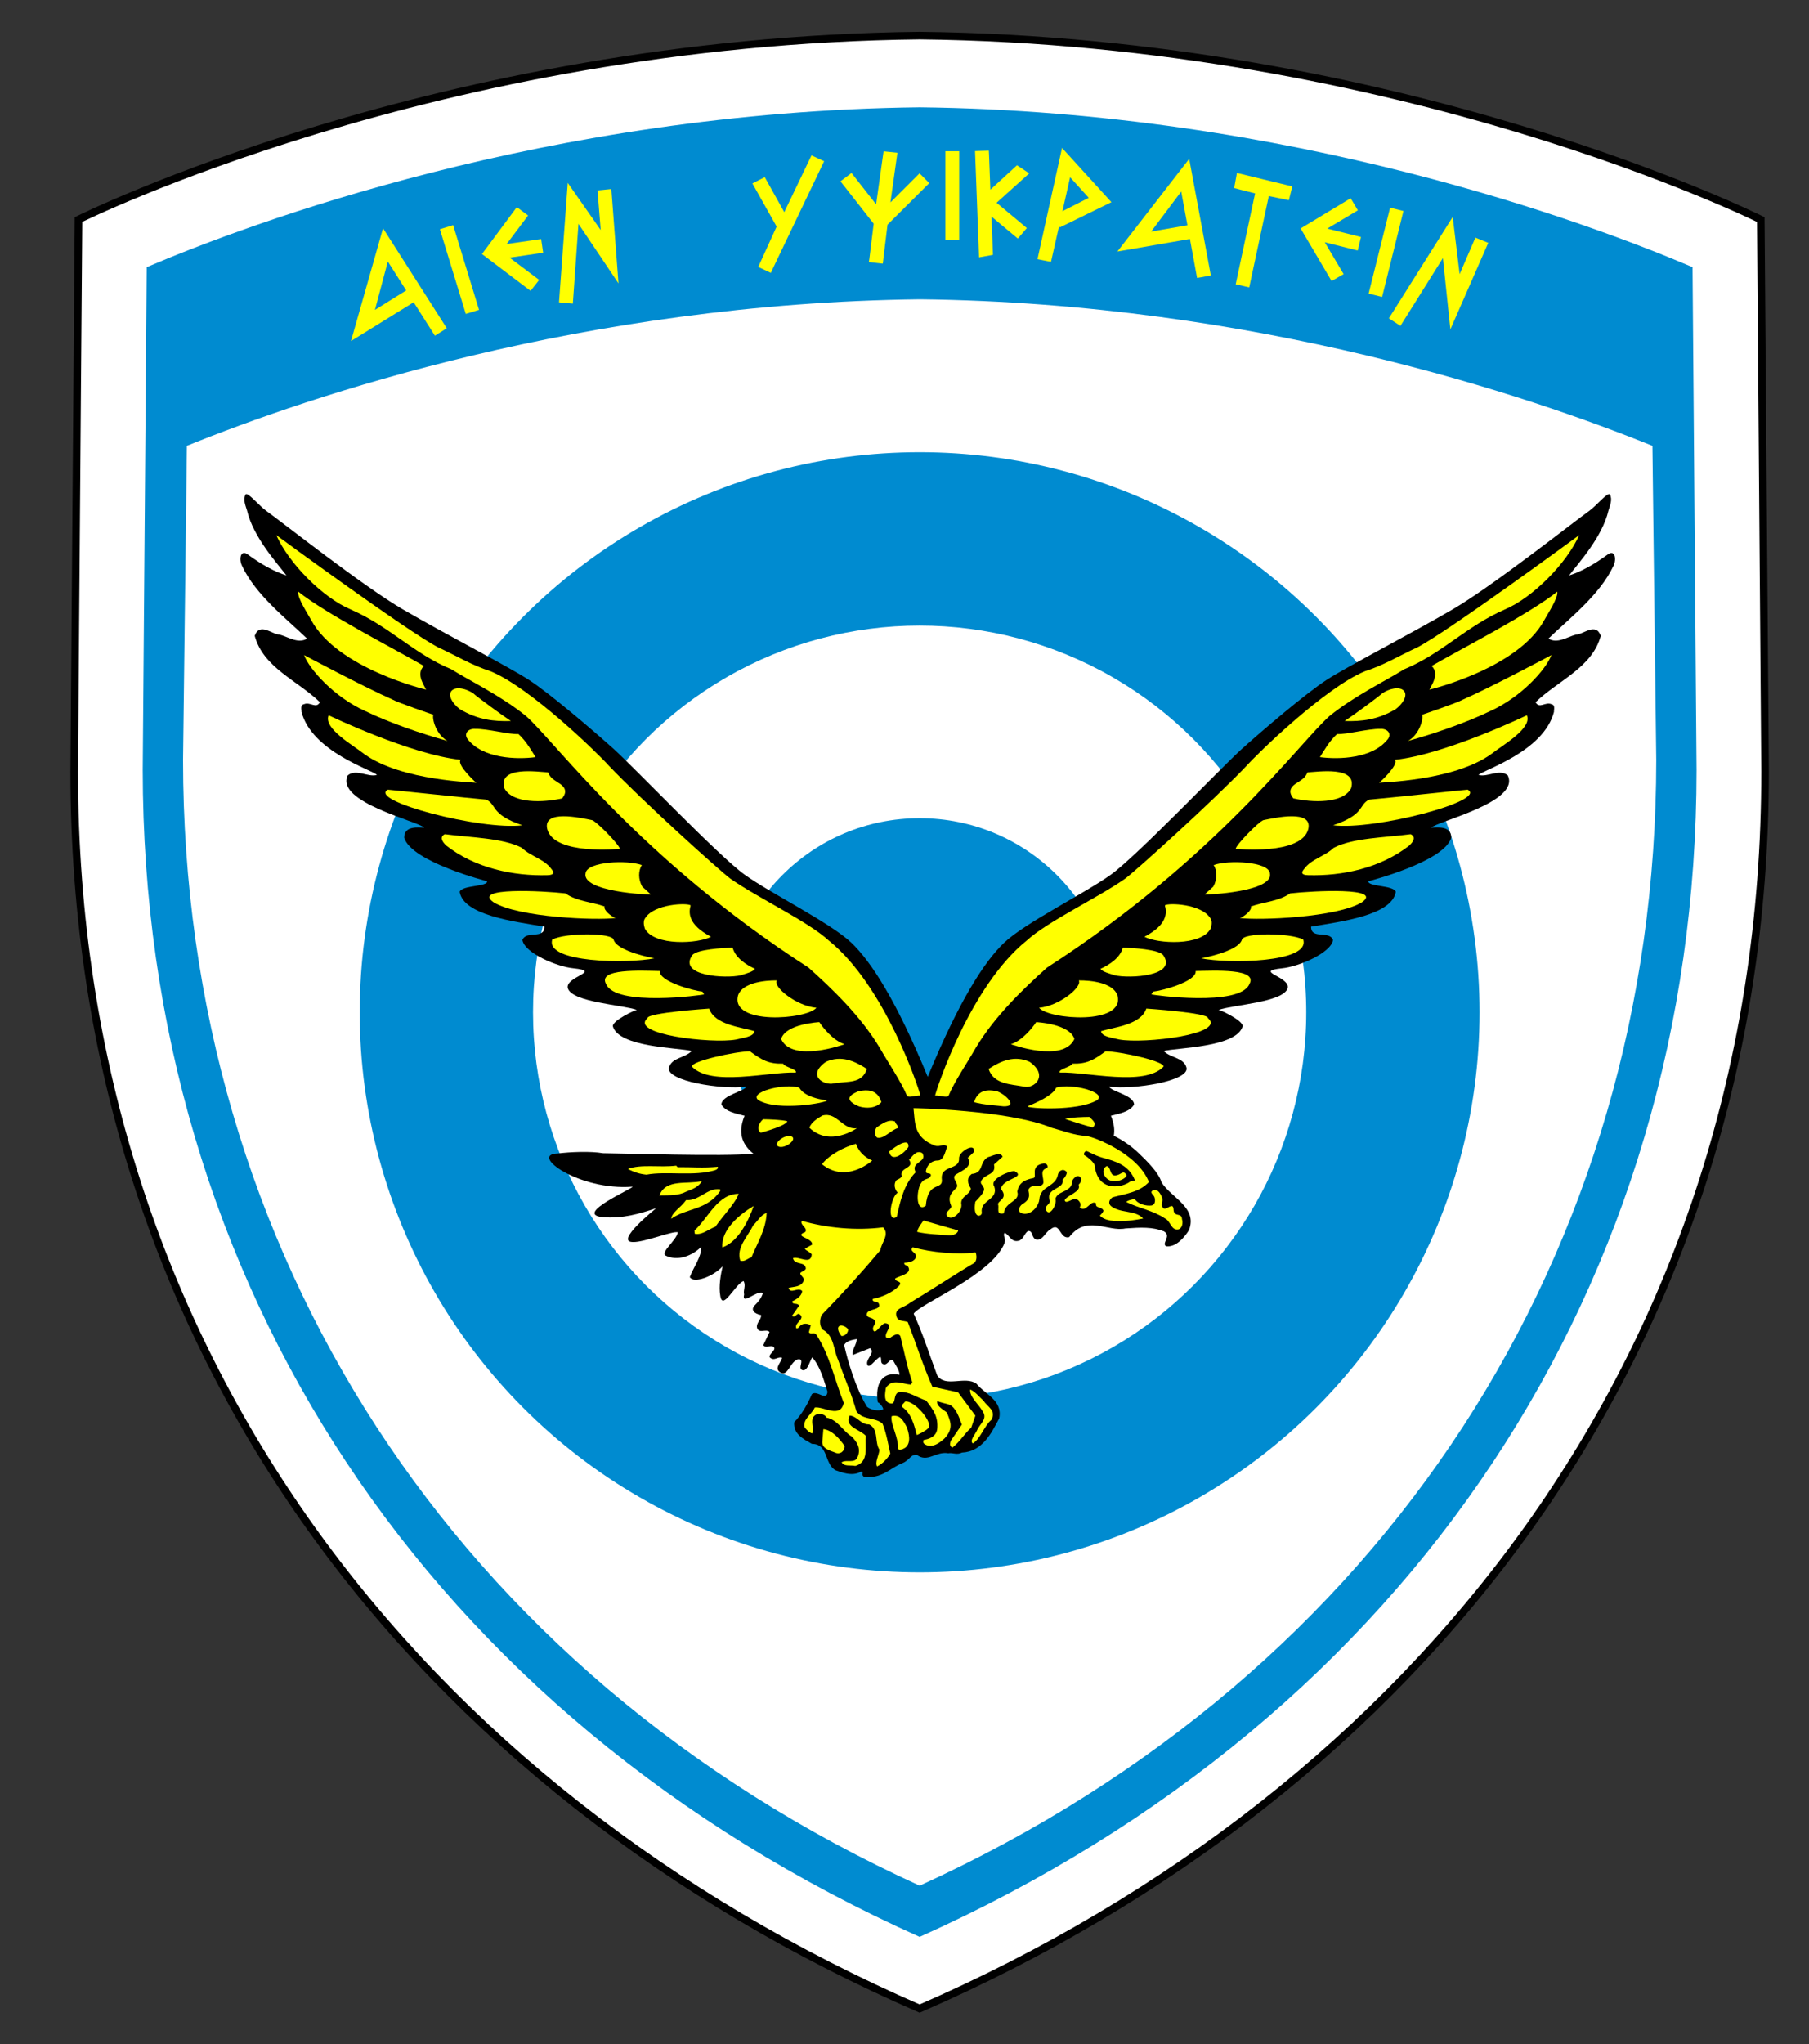 <?xml version="1.0" encoding="UTF-8" standalone="no"?>
<!-- Generator: Adobe Illustrator 16.0.3, SVG Export Plug-In . SVG Version: 6.00 Build 0)  -->

<svg
   xmlns:dc="http://purl.org/dc/elements/1.1/"
   xmlns:cc="http://creativecommons.org/ns#"
   xmlns:rdf="http://www.w3.org/1999/02/22-rdf-syntax-ns#"
   xmlns:svg="http://www.w3.org/2000/svg"
   xmlns="http://www.w3.org/2000/svg"
   xmlns:sodipodi="http://sodipodi.sourceforge.net/DTD/sodipodi-0.dtd"
   xmlns:inkscape="http://www.inkscape.org/namespaces/inkscape"
   version="1.1"
   id="Layer_1"
   x="0px"
   y="0px"
   width="239px"
   height="270px"
   viewBox="0 0 239 270"
   enable-background="new 0 0 239 270"
   xml:space="preserve"
   sodipodi:docname="Seal_of_the_Hellenic_Air_Force.svg"
   inkscape:version="0.92.2 (5c3e80d, 2017-08-06)"><rect x="0" y="0" width="239" height="270" fill="#333333" stroke="none"/><defs
     id="defs175" /><sodipodi:namedview
     pagecolor="#ffffff"
     bordercolor="#666666"
     borderopacity="1"
     objecttolerance="10"
     gridtolerance="10"
     guidetolerance="10"
     inkscape:pageopacity="0"
     inkscape:pageshadow="2"
     inkscape:window-width="1280"
     inkscape:window-height="737"
     id="namedview173"
     showgrid="false"
     inkscape:zoom="2.4722548"
     inkscape:cx="112.92409"
     inkscape:cy="112.27231"
     inkscape:window-x="-8"
     inkscape:window-y="-8"
     inkscape:window-maximized="1"
     inkscape:current-layer="g166" /><g
     id="g8"><path
       fill="#FFFFFF"
       stroke="#000000"
       d="M121.499,265.299C55.728,236.637,9.803,178.841,9.803,101.923l0.566-72.92   c0,0,47.321-23.598,111.13-24.302l0,0c63.812,0.704,111.13,24.302,111.13,24.302l0.568,72.92   C233.197,178.841,187.273,236.637,121.499,265.299L121.499,265.299z"
       id="path2" /><path
       fill="#0064B1"
       d="M121.499,255.824c-65.1-29.177-102.641-86.59-102.641-154.136l0.525-66.4   c13.473-5.737,52.927-20.553,102.115-21.113c49.188,0.561,88.644,15.376,102.116,21.113l0.527,66.4   C224.143,169.234,186.6,226.647,121.499,255.824L121.499,255.824z"
       id="path4"
       style="fill:#008bd0;fill-opacity:1" /><path
       fill="#FFFFFF"
       d="M121.501,249.064c-61.596-28.1-97.316-83.924-97.316-148.69l0.506-41.49   c16.191-6.559,52.353-18.844,96.873-19.354c44.397,0.511,80.556,12.801,96.749,19.357l0.504,41.487   C218.816,165.145,183.094,220.969,121.501,249.064L121.501,249.064z"
       id="path6" /></g><circle
     fill="#0064B1"
     cx="121.5"
     cy="133.703"
     r="73.974"
     id="circle10"
     style="fill:#008bd0;fill-opacity:1" /><circle
     cx="121.5"
     cy="133.703"
     r="51.077"
     id="circle12"
     style="fill:#ffffff" /><circle
     fill="#0064B1"
     cx="121.5"
     cy="133.703"
     r="25.637"
     id="circle14"
     style="fill:#008bd0;fill-opacity:1" /><g
     id="g168"
     style="fill-rule:nonzero;stroke:none;stroke-opacity:1"><path
       style="fill-rule:nonzero;stroke:none;stroke-opacity:1"
       d="M 32.619 65.271 C 32.549 65.25 32.492 65.255 32.453 65.291 C 32.071 65.974 32.443 66.788 32.641 67.443 C 33.455 70.952 36.639 74.411 37.838 76.002 C 36.384 75.561 34.611 74.601 32.832 73.305 C 31.772 72.445 31.518 73.857 32 74.787 C 33.807 78.607 37.821 81.697 40.568 84.348 C 39.398 85.07 38.107 84.133 36.928 83.816 C 35.972 83.821 34.31 82.157 33.65 83.977 C 34.768 88.162 39.258 89.855 42.266 92.744 C 41.771 93.682 40.971 92.641 40.158 93.014 C 39.623 93.123 39.863 93.774 39.834 94.025 C 41.203 99.319 49.27 101.714 49.799 102.354 C 48.611 102.703 47.055 101.489 45.936 102.416 C 44.248 105.962 55.333 108.483 56.039 109.322 C 55.332 109.315 53.38 109.006 53.402 110.656 C 54.348 113.849 64.363 116.398 64.363 116.398 C 64.4 117.145 61.103 116.89 60.73 117.781 C 61.205 120.872 67.864 121.716 71.928 122.391 C 71.93 124.136 69.539 122.839 69.021 124.152 C 69.293 125.888 73.641 127.709 75.77 127.896 C 79.672 128.309 74.575 128.995 75.025 130.553 C 75.657 132.393 82.154 132.699 84.141 133.391 C 83.851 133.406 80.927 134.795 80.963 135.541 C 81.748 138.342 89.537 138.365 91.387 138.814 C 90.478 139.773 88.727 139.651 88.379 141.041 C 88.044 142.77 95.239 143.945 98.6 143.535 C 98.339 144.171 95.329 144.651 95.307 145.898 C 95.894 146.868 97.277 147.091 98.371 147.371 C 97.246 150.103 98.491 151.487 99.529 152.385 C 95.683 152.781 81.958 152.331 79.672 152.318 C 77.995 152.027 75.287 152.151 73.676 152.354 C 69.847 152.457 76.488 157.299 83.572 156.736 C 83.667 156.98 75.797 160.344 79.57 160.756 C 82.242 160.999 84.494 160.308 86.703 159.576 C 86.703 159.576 81.057 164.081 83.639 164.049 C 85.138 164.102 88.886 162.547 89.561 162.764 C 89.325 163.898 87.283 165.327 87.922 165.836 C 89.54 166.631 91.434 165.879 92.646 164.689 C 92.709 165.975 91.651 167.317 91.135 168.672 C 91.594 169.564 94.201 168.647 95.471 167.254 C 95.232 168.305 94.932 169.858 95.16 171.135 C 95.445 173.213 97.125 169.625 98.227 169.197 C 98.589 169.802 98.159 170.364 98.312 170.98 C 97.938 172.52 99.987 170.358 100.797 170.777 C 100.583 171.493 100.188 171.927 99.594 172.539 C 99.131 173.268 100.06 173.598 100.564 173.697 C 100.594 174.318 99.866 174.73 100.023 175.387 C 100.27 176.206 101.231 175.453 101.67 175.93 L 100.842 177.674 C 101.283 178.193 101.831 177.5 102.27 177.979 C 102.539 178.349 101.443 178.933 101.709 179.295 C 102.318 179.846 102.739 179.118 103.332 179.34 C 103.194 179.929 102.383 180.632 102.922 181.146 C 104.095 182.189 104.346 179.664 105.545 179.523 C 106.379 179.594 105.236 180.868 106.115 180.992 C 106.739 181.003 107.001 179.715 107.312 179.283 C 108.403 180.529 108.886 182.436 109.328 183.828 C 109.185 185.165 107.986 183.561 107.266 184.137 C 106.744 185.368 105.955 186.799 104.926 187.846 C 104.795 189.432 106.173 190.077 107.254 190.703 C 109.458 190.722 108.869 193.204 110.33 194.172 C 111.1 194.439 112.576 195.06 113.748 194.379 C 114.246 194.356 113.691 194.806 114.162 195.061 C 116.597 195.326 117.616 193.864 119.248 193.244 C 120.234 192.829 120.247 192.108 121.121 192.15 C 122.545 193.245 123.633 191.655 125.268 191.949 C 125.885 191.836 126.409 192.205 127.092 191.859 C 129.787 191.728 130.988 189.289 132.014 187.328 C 132.481 184.941 130.173 184.199 129.004 182.764 C 127.496 181.673 124.894 183.347 123.814 181.656 C 122.811 178.961 121.875 176.03 120.713 173.51 C 121.563 172.18 131.131 168.338 132.727 164.156 C 132.913 163.461 132.43 163.174 132.746 162.826 C 133.473 163.248 133.623 164.187 134.709 163.854 C 135.274 163.536 135.33 162.95 135.811 162.594 C 136.556 162.516 136.217 163.615 136.99 163.74 C 137.824 163.783 138.144 162.687 138.795 162.365 C 140.114 161.303 139.941 163.721 141.256 163.408 C 143.536 160.397 146.376 162.744 148.68 162.258 C 150.747 162.11 152.245 162.045 153.77 162.635 C 154.838 163.248 153.395 164.237 154.074 164.613 C 155.369 164.759 156.471 163.46 157.088 162.473 C 158.23 159.467 154.761 158.221 153.455 156.164 C 153.105 154.893 151.522 153.35 150.488 152.354 C 149.453 151.355 148.318 150.587 147.15 150.016 C 147.284 149.307 147.212 148.444 146.77 147.371 C 147.864 147.092 149.246 146.868 149.832 145.898 C 149.81 144.651 146.798 144.17 146.539 143.535 C 149.898 143.945 157.097 142.769 156.762 141.041 C 156.413 139.651 154.662 139.773 153.752 138.814 C 155.604 138.365 163.393 138.341 164.178 135.541 C 164.214 134.794 161.287 133.405 160.996 133.391 C 162.984 132.699 169.48 132.393 170.113 130.553 C 170.563 128.995 165.467 128.309 169.369 127.896 C 171.499 127.708 175.845 125.888 176.117 124.152 C 175.599 122.839 173.211 124.136 173.213 122.391 C 177.277 121.715 183.934 120.872 184.408 117.781 C 184.036 116.889 180.739 117.144 180.775 116.398 C 180.775 116.398 190.79 113.85 191.736 110.656 C 191.758 109.006 189.806 109.314 189.1 109.322 C 189.806 108.483 200.891 105.962 199.203 102.416 C 198.085 101.489 196.53 102.703 195.342 102.354 C 195.873 101.714 203.939 99.319 205.307 94.025 C 205.278 93.774 205.517 93.123 204.982 93.014 C 204.169 92.641 203.37 93.682 202.875 92.744 C 205.884 89.856 210.371 88.162 211.488 83.977 C 210.828 82.157 209.171 83.822 208.215 83.816 C 207.035 84.133 205.742 85.069 204.572 84.348 C 207.319 81.696 211.335 78.606 213.141 74.787 C 213.625 73.856 213.37 72.445 212.311 73.305 C 210.532 74.601 208.76 75.561 207.307 76.002 C 208.506 74.411 211.688 70.952 212.502 67.443 C 212.699 66.788 213.07 65.974 212.689 65.291 C 212.379 65.002 210.956 66.743 210.008 67.445 C 207.77 69.04 197.142 77.454 191.9 80.5 C 186.003 83.927 178.069 87.992 175.297 89.781 C 172.526 91.569 166.779 96.486 164.086 98.904 C 161.394 101.322 150.247 113.019 146.787 115.51 C 143.327 118.001 135.441 121.877 132.674 124.506 C 130.053 126.996 126.686 132.218 122.57 142.234 C 118.455 132.218 115.091 126.996 112.469 124.506 C 109.701 121.878 101.814 118.002 98.354 115.51 C 94.895 113.019 83.75 101.322 81.057 98.904 C 78.364 96.486 72.617 91.57 69.846 89.781 C 67.075 87.992 59.14 83.927 53.242 80.5 C 48 77.454 37.374 69.041 35.135 67.445 C 34.304 66.831 33.112 65.421 32.619 65.271 z M 113.189 176.865 C 113.185 177.614 112.511 178.272 112.67 178.971 L 114.953 178.07 C 115.644 178.618 114.519 179.381 114.553 180.086 C 114.684 181.103 115.685 179.449 116.297 179.211 C 116.558 179.447 116.214 180.046 116.719 180.188 C 117.353 180.406 117.659 179.02 118.119 179.912 C 118.348 180.358 118.848 181.005 118.836 181.588 C 116.575 181.099 115.585 182.764 115.967 185.213 C 116.176 185.243 116.72 185.901 116.691 186.152 C 116.081 186.431 115.031 186.222 114.547 185.807 C 113.058 183.386 111.986 179.718 111.525 177.656 C 111.83 177.099 112.571 176.978 113.189 176.865 z "
       id="path16" /><g
       id="g166"
       style="fill-rule:nonzero;stroke:none;stroke-opacity:1"><g
         id="g64"
         style="fill-rule:nonzero;stroke:none;stroke-opacity:1;fill:#ffff00;fill-opacity:1"><path
           d="M57.875,85.5c2.38,1.09,4.438,2.361,6.928,3.155c5.254,2.154,14.159,10.824,15.653,12.497     c4.468,4.688,14.553,13.798,16.02,14.891c3.679,2.581,10.278,5.658,13.019,8.185c7.472,6.02,11.896,19.535,12.108,20.48     c-0.484-0.069-1.604,0.365-1.788,0.001c-0.754-1.834-2.409-4.247-3.636-6.391c-2.486-4.118-6.235-7.718-9.364-10.517     c-22.297-14.367-33.368-29.727-37.317-33.223c-3.355-2.708-7.375-4.621-9.888-6.19c-4.962-2.045-8.189-5.683-13.285-7.888     c-3.692-1.566-8.164-6.089-9.825-9.825C37.017,71.065,53.91,83.448,57.875,85.5z"
           id="path18"
           style="fill-rule:nonzero;stroke:none;stroke-opacity:1;fill:#ffff00;fill-opacity:1"
           fill="#FFF200" /><path
           d="M56,87.96c-1.165,1.119,0.233,2.837,0.289,3.125c0,0-11.693-2.767-15.171-9.176     c-0.412-0.77-1.88-2.964-1.711-3.762C43.003,81.053,52.449,85.888,56,87.96z"
           id="path20"
           style="fill-rule:nonzero;stroke:none;stroke-opacity:1;fill:#ffff00;fill-opacity:1"
           fill="#FFF200" /><path
           d="M51.859,92.4c0.727,0.422,5.397,2.006,5.397,2.006c-0.208,0.484,0.346,2.629,1.868,3.459     c-3.243-0.881-7.67-2.395-10.863-3.943c-4.143-1.864-7.413-5.558-8.084-7.396C40.177,86.527,48.037,90.716,51.859,92.4z"
           id="path22"
           style="fill-rule:nonzero;stroke:none;stroke-opacity:1;fill:#ffff00;fill-opacity:1"
           fill="#FFF200" /><path
           d="M62.515,91.569c0.6,0.545,3.857,2.93,4.982,3.667c-2.2,0.066-4.359-0.138-6.78-1.591     c-0.969-0.761-1.591-1.813-1.038-2.422C60.301,90.601,61.689,91.004,62.515,91.569z"
           id="path24"
           style="fill-rule:nonzero;stroke:none;stroke-opacity:1;fill:#ffff00;fill-opacity:1"
           fill="#FFF200" /><path
           d="M60.854,100.357c-0.553,0.691,2.075,3.044,2.075,3.044c-0.045-0.082-9.824-0.208-14.806-3.806     c-1.427-1.136-5.466-3.391-4.705-5.12C43.418,94.476,54.212,99.665,60.854,100.357z"
           id="path26"
           style="fill-rule:nonzero;stroke:none;stroke-opacity:1;fill:#ffff00;fill-opacity:1"
           fill="#FFF200" /><path
           d="M68.49,96.954c1.082,0.981,1.774,2.283,2.269,3.049c-2.478,0.329-6.998,0.216-9.004-2.414     c-0.507-0.73,0.138-1.384,1.038-1.314C64.369,96.239,67.289,97.035,68.49,96.954z"
           id="path28"
           style="fill-rule:nonzero;stroke:none;stroke-opacity:1;fill:#ffff00;fill-opacity:1"
           fill="#FFF200" /><path
           d="M73.706,103.351c1.817,1.019,0.474,2.055,0.601,2.09c-2.507,0.579-6.602,0.728-7.671-1.332     c-0.868-2.992,4.441-2.152,5.774-2.092C72.694,102.751,73.146,102.962,73.706,103.351z"
           id="path30"
           style="fill-rule:nonzero;stroke:none;stroke-opacity:1;fill:#ffff00;fill-opacity:1"
           fill="#FFF200" /><path
           d="M64.245,105.615c1.446,0.678,0.484,1.937,4.774,3.39c-5.466,0.692-20.479-3.251-17.782-4.704     C51.24,104.278,62.176,105.443,64.245,105.615z"
           id="path32"
           style="fill-rule:nonzero;stroke:none;stroke-opacity:1;fill:#ffff00;fill-opacity:1"
           fill="#FFF200" /><path
           d="M78.229,108.326c0.615,0.195,3.59,3.24,3.66,3.793c0,0-8.649,0.899-9.586-2.591     C71.648,106.86,76.717,108.025,78.229,108.326z"
           id="path34"
           style="fill-rule:nonzero;stroke:none;stroke-opacity:1;fill:#ffff00;fill-opacity:1"
           fill="#FFF200" /><path
           d="M68.93,111.979c1.135,1.108,3.024,1.515,3.918,2.802c0.391,0.452,0.391,0.798-0.542,0.816     c-4.464,0.121-9.521-0.909-13.366-3.922c-1.199-1.146-0.156-1.488-0.156-1.488C62.215,110.642,66.39,110.666,68.93,111.979z"
           id="path36"
           style="fill-rule:nonzero;stroke:none;stroke-opacity:1;fill:#ffff00;fill-opacity:1"
           fill="#FFF200" /><path
           d="M84.794,114.264c-0.463,0.729-0.492,1.872,0.054,2.842l1.13,1.025c-0.162,0.091-9.141-0.339-8.614-2.781     C77.529,113.779,82.931,113.564,84.794,114.264z"
           id="path38"
           style="fill-rule:nonzero;stroke:none;stroke-opacity:1;fill:#ffff00;fill-opacity:1"
           fill="#FFF200" /><path
           d="M74.692,118c1.591,1.086,3.455,1.107,5.189,1.729c-0.208,0.485,0.969,1.385,1.453,1.522     c-2.49,0.346-12.865-0.073-16.121-2.076C62.307,117.17,71.648,117.654,74.692,118z"
           id="path40"
           style="fill-rule:nonzero;stroke:none;stroke-opacity:1;fill:#ffff00;fill-opacity:1"
           fill="#FFF200" /><path
           d="M91.244,119.58c-0.246,0.926-0.431,2.502,2.696,4.149c-1.701,0.914-7.486,1.258-8.739-1.071     c-0.145-0.409-0.258-1.027,0.056-1.416C86.454,119.383,90.77,119.229,91.244,119.58z"
           id="path42"
           style="fill-rule:nonzero;stroke:none;stroke-opacity:1;fill:#ffff00;fill-opacity:1"
           fill="#FFF200" /><path
           d="M81.076,124.147c0.522,1.559,5.378,2.432,5.378,2.432c-3.457,0.708-14.46,0.623-13.491-2.491     C74.83,123.167,80.988,123.189,81.076,124.147z"
           id="path44"
           style="fill-rule:nonzero;stroke:none;stroke-opacity:1;fill:#ffff00;fill-opacity:1"
           fill="#FFF200" /><path
           d="M96.794,125.17c0.355,1.313,1.712,2.23,2.944,2.793c-0.17,0.389-1.384,0.691-1.853,0.853     c-1.972,0.469-8.387,0.116-6.406-2.681C92.128,125.403,95.425,125.195,96.794,125.17z"
           id="path46"
           style="fill-rule:nonzero;stroke:none;stroke-opacity:1;fill:#ffff00;fill-opacity:1"
           fill="#FFF200" /><path
           d="M87.178,128.256c-0.17,1.368,4.449,2.61,5.618,2.72l0.226,0.363c-0.121,0.088-11.688,1.675-12.951-1.366     C78.913,127.895,84.682,128.211,87.178,128.256z"
           id="path48"
           style="fill-rule:nonzero;stroke:none;stroke-opacity:1;fill:#ffff00;fill-opacity:1"
           fill="#FFF200" /><path
           d="M102.616,129.501c-0.499,0.855,2.589,3.375,5.246,3.609c-1.273,1.564-11.444,2.325-10.346-1.658     C98.286,129.347,102.616,129.501,102.616,129.501z"
           id="path50"
           style="fill-rule:nonzero;stroke:none;stroke-opacity:1;fill:#ffff00;fill-opacity:1"
           fill="#FFF200" /><path
           d="M93.695,133.218c0.729,2.167,4.245,2.439,5.975,2.979c-0.088,0.753-1.458,0.859-2.422,1.107     c-3.256,0.583-14.184-0.692-11.693-2.837C85.521,133.761,93.695,133.218,93.695,133.218z"
           id="path52"
           style="fill-rule:nonzero;stroke:none;stroke-opacity:1;fill:#ffff00;fill-opacity:1"
           fill="#FFF200" /><path
           d="M108.245,135.004c0.449,0.685,1.803,2.438,3.342,2.913c0,0-6.903,2.528-8.389-0.683     C103.807,135.21,108.245,135.004,108.245,135.004z"
           id="path54"
           style="fill-rule:nonzero;stroke:none;stroke-opacity:1;fill:#ffff00;fill-opacity:1"
           fill="#FFF200" /><path
           d="M99.081,138.857c1.595,1.17,2.484,1.681,4.394,1.63c0.062,0.412,1.931,0.747,1.66,1.176     c-3.622-0.115-11.139,1.868-13.699-0.762C91.09,140.21,97.128,138.87,99.081,138.857z"
           id="path56"
           style="fill-rule:nonzero;stroke:none;stroke-opacity:1;fill:#ffff00;fill-opacity:1"
           fill="#FFF200" /><path
           d="M114.531,141.183c-0.65,2.025-2.542,1.578-4.395,1.917c-1.264,0.293-3.616-1.021-1.012-2.86     C111.117,139.353,112.857,140.101,114.531,141.183z"
           id="path58"
           style="fill-rule:nonzero;stroke:none;stroke-opacity:1;fill:#ffff00;fill-opacity:1"
           fill="#FFF200" /><path
           d="M105.62,143.669c0,0,0.415,1.245,3.626,1.677c0.056,0.289-6.416,1.479-9.023-0.017     C98.77,144.292,103.631,143.011,105.62,143.669z"
           id="path60"
           style="fill-rule:nonzero;stroke:none;stroke-opacity:1;fill:#ffff00;fill-opacity:1"
           fill="#FFF200" /><path
           d="M116.448,145.578c-0.749,0.826-1.972,0.859-2.965,0.56c-1.913-0.809-1.367-1.474-0.114-1.984     C115.168,143.738,116.054,144.308,116.448,145.578z"
           id="path62"
           style="fill-rule:nonzero;stroke:none;stroke-opacity:1;fill:#ffff00;fill-opacity:1"
           fill="#FFF200" /></g><g
         id="g112"
         style="fill-rule:nonzero;stroke:none;stroke-opacity:1;fill:#ffff00;fill-opacity:1"><path
           d="M187.268,85.5c-2.38,1.09-4.437,2.361-6.929,3.155c-5.253,2.154-14.158,10.824-15.652,12.497     c-4.469,4.688-14.553,13.798-16.02,14.891c-3.679,2.581-10.277,5.658-13.02,8.185c-7.472,6.02-11.896,19.535-12.106,20.48     c0.483-0.069,1.604,0.365,1.787,0.001c0.754-1.834,2.409-4.247,3.636-6.391c2.486-4.118,6.236-7.718,9.364-10.517     c22.298-14.367,33.367-29.727,37.317-33.223c3.355-2.708,7.376-4.621,9.888-6.19c4.963-2.045,8.19-5.683,13.285-7.888     c3.691-1.566,8.164-6.089,9.824-9.825C208.125,71.065,191.233,83.448,187.268,85.5z"
           id="path66"
           style="fill-rule:nonzero;stroke:none;stroke-opacity:1;fill:#ffff00;fill-opacity:1"
           fill="#FFF200" /><path
           d="M189.143,87.96c1.165,1.119-0.232,2.837-0.288,3.125c0,0,11.693-2.767,15.171-9.176     c0.411-0.77,1.881-2.964,1.712-3.762C202.139,81.053,192.693,85.888,189.143,87.96z"
           id="path68"
           style="fill-rule:nonzero;stroke:none;stroke-opacity:1;fill:#ffff00;fill-opacity:1"
           fill="#FFF200" /><path
           d="M193.283,92.4c-0.727,0.422-5.397,2.006-5.397,2.006c0.208,0.484-0.346,2.629-1.868,3.459     c3.244-0.881,7.671-2.395,10.863-3.943c4.143-1.864,7.413-5.558,8.084-7.396C204.965,86.527,197.105,90.716,193.283,92.4z"
           id="path70"
           style="fill-rule:nonzero;stroke:none;stroke-opacity:1;fill:#ffff00;fill-opacity:1"
           fill="#FFF200" /><path
           d="M182.628,91.569c-0.601,0.545-3.857,2.93-4.982,3.667c2.2,0.066,4.359-0.138,6.781-1.591     c0.969-0.761,1.59-1.813,1.038-2.422C184.842,90.601,183.453,91.004,182.628,91.569z"
           id="path72"
           style="fill-rule:nonzero;stroke:none;stroke-opacity:1;fill:#ffff00;fill-opacity:1"
           fill="#FFF200" /><path
           d="M184.289,100.357c0.553,0.691-2.076,3.044-2.076,3.044c0.046-0.082,9.825-0.208,14.807-3.806     c1.427-1.136,5.466-3.391,4.704-5.12C201.724,94.476,190.931,99.665,184.289,100.357z"
           id="path74"
           style="fill-rule:nonzero;stroke:none;stroke-opacity:1;fill:#ffff00;fill-opacity:1"
           fill="#FFF200" /><path
           d="M176.651,96.954c-1.081,0.981-1.772,2.283-2.267,3.049c2.478,0.329,6.998,0.216,9.004-2.414     c0.507-0.73-0.138-1.384-1.037-1.314C180.773,96.239,177.854,97.035,176.651,96.954z"
           id="path76"
           style="fill-rule:nonzero;stroke:none;stroke-opacity:1;fill:#ffff00;fill-opacity:1"
           fill="#FFF200" /><path
           d="M171.438,103.351c-1.817,1.019-0.475,2.055-0.601,2.09c2.507,0.579,6.603,0.728,7.67-1.332     c0.869-2.992-4.44-2.152-5.772-2.092C172.448,102.751,171.996,102.962,171.438,103.351z"
           id="path78"
           style="fill-rule:nonzero;stroke:none;stroke-opacity:1;fill:#ffff00;fill-opacity:1"
           fill="#FFF200" /><path
           d="M180.897,105.615c-1.445,0.678-0.484,1.937-4.773,3.39c5.466,0.692,20.479-3.251,17.781-4.704     C193.902,104.278,182.966,105.443,180.897,105.615z"
           id="path80"
           style="fill-rule:nonzero;stroke:none;stroke-opacity:1;fill:#ffff00;fill-opacity:1"
           fill="#FFF200" /><path
           d="M166.914,108.326c-0.615,0.195-3.591,3.24-3.66,3.793c0,0,8.649,0.899,9.587-2.591     C173.495,106.86,168.425,108.025,166.914,108.326z"
           id="path82"
           style="fill-rule:nonzero;stroke:none;stroke-opacity:1;fill:#ffff00;fill-opacity:1"
           fill="#FFF200" /><path
           d="M176.213,111.979c-1.135,1.108-3.024,1.515-3.919,2.802c-0.391,0.452-0.391,0.798,0.543,0.816     c4.463,0.121,9.521-0.909,13.366-3.922c1.198-1.146,0.155-1.488,0.155-1.488C182.928,110.642,178.754,110.666,176.213,111.979z"
           id="path84"
           style="fill-rule:nonzero;stroke:none;stroke-opacity:1;fill:#ffff00;fill-opacity:1"
           fill="#FFF200" /><path
           d="M160.349,114.264c0.464,0.729,0.491,1.872-0.055,2.842l-1.13,1.025c0.162,0.091,9.142-0.339,8.614-2.781     C167.613,113.779,162.212,113.564,160.349,114.264z"
           id="path86"
           style="fill-rule:nonzero;stroke:none;stroke-opacity:1;fill:#ffff00;fill-opacity:1"
           fill="#FFF200" /><path
           d="M170.451,118c-1.592,1.086-3.455,1.107-5.189,1.729c0.207,0.485-0.969,1.385-1.454,1.522     c2.491,0.346,12.865-0.073,16.122-2.076C182.835,117.17,173.495,117.654,170.451,118z"
           id="path88"
           style="fill-rule:nonzero;stroke:none;stroke-opacity:1;fill:#ffff00;fill-opacity:1"
           fill="#FFF200" /><path
           d="M153.898,119.58c0.246,0.926,0.431,2.502-2.695,4.149c1.701,0.914,7.485,1.258,8.738-1.071     c0.146-0.409,0.258-1.027-0.056-1.416C158.688,119.383,154.373,119.229,153.898,119.58z"
           id="path90"
           style="fill-rule:nonzero;stroke:none;stroke-opacity:1;fill:#ffff00;fill-opacity:1"
           fill="#FFF200" /><path
           d="M164.066,124.147c-0.521,1.559-5.378,2.432-5.378,2.432c3.456,0.708,14.461,0.623,13.491-2.491     C170.313,123.167,164.154,123.189,164.066,124.147z"
           id="path92"
           style="fill-rule:nonzero;stroke:none;stroke-opacity:1;fill:#ffff00;fill-opacity:1"
           fill="#FFF200" /><path
           d="M148.348,125.17c-0.354,1.313-1.711,2.23-2.943,2.793c0.169,0.389,1.383,0.691,1.853,0.853     c1.973,0.469,8.387,0.116,6.406-2.681C153.014,125.403,149.719,125.195,148.348,125.17z"
           id="path94"
           style="fill-rule:nonzero;stroke:none;stroke-opacity:1;fill:#ffff00;fill-opacity:1"
           fill="#FFF200" /><path
           d="M157.966,128.256c0.169,1.368-4.45,2.61-5.618,2.72l-0.227,0.363c0.119,0.088,11.687,1.675,12.95-1.366     C166.23,127.895,160.461,128.211,157.966,128.256z"
           id="path96"
           style="fill-rule:nonzero;stroke:none;stroke-opacity:1;fill:#ffff00;fill-opacity:1"
           fill="#FFF200" /><path
           d="M142.526,129.501c0.499,0.855-2.589,3.375-5.246,3.609c1.273,1.564,11.445,2.325,10.346-1.658     C146.856,129.347,142.526,129.501,142.526,129.501z"
           id="path98"
           style="fill-rule:nonzero;stroke:none;stroke-opacity:1;fill:#ffff00;fill-opacity:1"
           fill="#FFF200" /><path
           d="M151.448,133.218c-0.729,2.167-4.245,2.439-5.976,2.979c0.089,0.753,1.458,0.859,2.423,1.107     c3.256,0.583,14.183-0.692,11.692-2.837C159.622,133.761,151.448,133.218,151.448,133.218z"
           id="path100"
           style="fill-rule:nonzero;stroke:none;stroke-opacity:1;fill:#ffff00;fill-opacity:1"
           fill="#FFF200" /><path
           d="M136.897,135.004c-0.448,0.685-1.804,2.438-3.343,2.913c0,0,6.903,2.528,8.39-0.683     C141.336,135.21,136.897,135.004,136.897,135.004z"
           id="path102"
           style="fill-rule:nonzero;stroke:none;stroke-opacity:1;fill:#ffff00;fill-opacity:1"
           fill="#FFF200" /><path
           d="M146.062,138.857c-1.595,1.17-2.484,1.681-4.395,1.63c-0.061,0.412-1.93,0.747-1.66,1.176     c3.622-0.115,11.14,1.868,13.699-0.762C154.053,140.21,148.014,138.87,146.062,138.857z"
           id="path104"
           style="fill-rule:nonzero;stroke:none;stroke-opacity:1;fill:#ffff00;fill-opacity:1"
           fill="#FFF200" /><path
           d="M130.612,141.183c0.649,2.025,2.871,2.009,4.724,2.349c1.265,0.292,3.287-1.453,0.684-3.292     C134.026,139.353,132.285,140.101,130.612,141.183z"
           id="path106"
           style="fill-rule:nonzero;stroke:none;stroke-opacity:1;fill:#ffff00;fill-opacity:1"
           fill="#FFF200" /><path
           d="M139.522,143.669c0,0-0.138,1.004-3.771,2.456c-0.055,0.289,6.561,0.699,9.169-0.796     C146.372,144.292,141.512,143.011,139.522,143.669z"
           id="path108"
           style="fill-rule:nonzero;stroke:none;stroke-opacity:1;fill:#ffff00;fill-opacity:1"
           fill="#FFF200" /><path
           d="M128.693,145.578c1.143,0.34,2.952,0.432,3.841,0.547c1.972,0.104,0.492-1.461-0.76-1.972     C129.975,143.738,129.089,144.308,128.693,145.578z"
           id="path110"
           style="fill-rule:nonzero;stroke:none;stroke-opacity:1;fill:#ffff00;fill-opacity:1"
           fill="#FFF200" /></g><path
         d="M104.028,148.098c-0.22,0.592-2.831,1.321-3.528,1.521c-0.554-0.483-0.29-1.215,0.306-1.784    C101.555,147.841,103.268,147.891,104.028,148.098z"
         id="path114"
         style="fill-rule:nonzero;stroke:none;stroke-opacity:1;fill:#ffff00;fill-opacity:1"
         fill="#FFF200" /><path
         d="M140.698,147.786c1.488,0.52,2.971,0.941,3.668,1.142c0.554-0.484,0.151-0.835-0.445-1.404    C143.173,147.528,141.46,147.578,140.698,147.786z"
         id="path116"
         style="fill-rule:nonzero;stroke:none;stroke-opacity:1;fill:#ffff00;fill-opacity:1"
         fill="#FFF200" /><path
         d="M113.208,149.019c0,0-3.576,2.538-6.279-0.067c0.256-0.721,1.088-1.251,1.736-1.614    C110.593,146.827,111.309,149.277,113.208,149.019z"
         id="path118"
         style="fill-rule:nonzero;stroke:none;stroke-opacity:1;fill:#ffff00;fill-opacity:1"
         fill="#FFF200" /><path
         d="M118.632,148.995c-0.982,0.296-1.88,1.504-2.764,1.257c-0.392-0.355-0.335-0.899-0.065-1.328    c0.725-0.491,1.606-1.157,2.456-0.784C118.275,148.472,118.697,148.617,118.632,148.995z"
         id="path120"
         style="fill-rule:nonzero;stroke:none;stroke-opacity:1;fill:#ffff00;fill-opacity:1"
         fill="#FFF200" /><path
         d="M102.851,151.435c-0.829-0.362,0.914-1.714,1.731-1.331C105.399,150.486,103.681,151.796,102.851,151.435z    "
         id="path122"
         style="fill-rule:nonzero;stroke:none;stroke-opacity:1;fill:#ffff00;fill-opacity:1"
         fill="#FFF200" /><path
         d="M120.019,151.473c-0.343,0.639-2.222,2.299-2.547,0.622C117.472,152.095,120.15,149.887,120.019,151.473z"
         id="path124"
         style="fill-rule:nonzero;stroke:none;stroke-opacity:1;fill:#ffff00;fill-opacity:1"
         fill="#FFF200" /><path
         d="M115.237,153.286c0,0-3.39,3.113-6.642,0.485c0.97-1.287,3.102-2.341,4.498-2.699    C113.092,151.072,113.477,152.548,115.237,153.286z"
         id="path126"
         style="fill-rule:nonzero;stroke:none;stroke-opacity:1;fill:#ffff00;fill-opacity:1"
         fill="#FFF200" /><path
         d="M89.518,154.161c2.035-0.017,3.248,0.132,5.317-0.052c0.093,0.204-0.148,0.382-0.312,0.432    c-2.783,0.883-6.479,0.106-9.114,0.609c-0.876-0.082-1.678-0.334-2.447-0.755c1.713-0.664,4.19-0.161,6.379-0.434L89.518,154.161z    "
         id="path128"
         style="fill-rule:nonzero;stroke:none;stroke-opacity:1;fill:#ffff00;fill-opacity:1"
         fill="#FFF200" /><path
         d="M121.846,152.298c0.767,1.25-1.608,1.117-0.874,2.536c-1.585,1.615-2.054,3.924-2.499,5.898    c-1.368,0.856-0.755-2.706,0.135-3.207c-0.391-0.354-0.597-1.176-0.163-1.654c0.243-0.137,0.612-0.237,0.681-0.532    c-0.348-1.188,1.782-0.959,0.975-2.167C120.539,152.777,121.034,151.838,121.846,152.298z"
         id="path130"
         style="fill-rule:nonzero;stroke:none;stroke-opacity:1;fill:#ffff00;fill-opacity:1"
         fill="#FFF200" /><path
         d="M138.975,148.972c1.6,0.421,2.916,0.979,4.54,1.066c1.059,0.135,6.805,2.33,8.276,6.082    c-1.224,1.348-3.124,1.564-4.807,2.021c-0.402,0.269-0.612,0.749-0.235,1.133c1.255,1.021,3.226,0.509,4.278,1.662    c0,0-4.517,1.033-5.713-0.387c0,0,0.438-0.396,0.468-0.646c-0.194-0.573-1.136-0.277-0.961-0.951    c-0.735-0.588-1.32,1.321-2.178,0.521c0.312-0.431-0.076-0.929-0.427-1.103c-0.445-0.208-1.449,0.795-1.552,0.138    c0.34-0.681,2.253-1.085,1.834-2.021c0.275-0.305,0.448-0.573,0.287-0.929c-0.311-0.4-0.652-0.218-0.989,0.173    c-0.337,0.39,0.079,0.874-0.846,1.412c-0.442,0.313-1.268,0.436-1.521,1.196c0.281,0.65-0.771,2.556-1.26,1.434    c-0.153-0.575,0.626-0.712,0.522-1.195c-0.624-1.716,2.006-1.453,1.694-2.778c0.283-0.18,0.658-0.854,0.521-1.027    c-0.482-0.517-1.039-0.104-1.135,0.351c-0.291,1.718-2.341,1.444-2.458,3.32c-0.074,0.688-0.783,1.824-1.903,1.88    c-1.25-0.085-0.731-1.02-0.353-1.272c1.419-0.819,0.71-1.654,0.819-1.951c0.497-0.896,1.537-0.033,1.957-0.801    c0.129-0.755-0.583-1.718,0.483-2.02c0.202-0.13,0.063-0.684-0.456-0.613c-1.902,0.331-0.727,1.833-1.35,1.937    c-1.487,0.276-1.913,0.853-2.117,1.777c0.439,1.35-1.585,1.267-1.772,2.87c-1.092,0.266-0.574-0.72-0.763-1.167    c-0.086-0.471,1.4-0.782,0.4-2.015c0.056-1.416,3.387-1.501,1.798-2.374c-0.486-0.13-3.427,1.012-2.699,2.016    c0.585,1.8-1.857,1.738-1.653,3.391c0.061,0.311-0.236,0.543-0.527,0.448c-0.555-0.305-0.389-1.359-0.328-1.819    c0.592-0.651,1.331-1.328,1.124-1.847c-0.208-0.52-0.538-0.501-0.312-0.969c0.578-0.942,1.979-0.713,1.66-2.11l1.145-1.027    c-0.326-0.731-1.405-0.051-1.939,0.059c-1.174,0.639-0.532,2.099-2.147,2.219c-0.761,0.619-0.522,1.23-0.115,1.918    c-0.086,0.793-1.321,1.02-1.275,1.973c0.261,1.068-1.306,2.539-1.917,1.589c-0.253-0.503,0.715-0.883,0.604-1.234    c-0.471-1.14-0.161-1.612,0.712-2.443c0.368-0.596-0.894-1.288-0.004-1.788c0.889-0.542,2.153-1.019,1.476-2.149l0.795-0.745    c0.28-1.38-1.969-0.099-1.955,0.802c0.119,1.615-2.411,0.865-2.28,2.688c0.248,1.692-1.815,0.113-2.111,3.595    c-1.261,0.878-1.258-1.671-0.757-2.749c0.5-1.078,1.177-0.557,1.434-1.274c-0.026-0.539-0.966,0.129-0.554-0.946    c0.187-0.485,0.698-1.018,1.456-1.011c0.758,0.008,0.986-1.086,1.24-1.847c-0.521-0.474-0.935,0.134-1.627-0.129    c-2.798-1.061-2.595-2.948-2.817-4.934C120.685,146.369,133.206,146.592,138.975,148.972z M143.487,152.035    c-0.359,0.167-0.267,0.512-0.267,0.512c0.464,0.254,1.17,0.85,1.388,1.293c0.406,3.897,3.943,2.905,4.704,2.215l0.64-0.136    c-0.812-2.079-2.559-2.524-4.306-3.013C144.554,152.601,143.625,151.972,143.487,152.035z"
         id="path132"
         style="fill-rule:nonzero;stroke:none;stroke-opacity:1;fill:#ffff00;fill-opacity:1"
         fill="#FFF200" /><path
         d="M92.724,155.999c-0.378,0.768-1.318,1.104-2.052,1.389c-1.054,0.551-2.262,0.484-3.549,0.505    C87.969,155.649,90.794,156.467,92.724,155.999z"
         id="path134"
         style="fill-rule:nonzero;stroke:none;stroke-opacity:1;fill:#ffff00;fill-opacity:1"
         fill="#FFF200" /><path
         d="M147.343,155.256c0.828-0.066,1-0.797,1.493-0.072c0.109,0.535-2.287,1.648-3.017-0.132    c-0.139-0.485,0.06-0.848,0.384-1.028C146.822,154.082,146.555,155.294,147.343,155.256z"
         id="path136"
         style="fill-rule:nonzero;stroke:none;stroke-opacity:1;fill:#ffff00;fill-opacity:1"
         fill="#FFF200" /><path
         d="M95.146,157.087l0.011,0.208c-1.745,2.578-4.504,2.255-6.471,3.681c0.082-0.877,1.219-1.431,1.958-2.464    C92.437,158.633,93.43,156.839,95.146,157.087z"
         id="path138"
         style="fill-rule:nonzero;stroke:none;stroke-opacity:1;fill:#ffff00;fill-opacity:1"
         fill="#FFF200" /><path
         d="M97.586,157.676c-0.398,1.224-2.023,2.841-3.072,4.347c-0.898,0.335-1.813,1.169-2.74,0.924l-0.021-0.415    C93.584,160.862,94.801,157.687,97.586,157.676z"
         id="path140"
         style="fill-rule:nonzero;stroke:none;stroke-opacity:1;fill:#ffff00;fill-opacity:1"
         fill="#FFF200" /><path
         d="M95.437,164.762c-0.196-2.317,2.24-4.347,4.139-5.479C98.883,161.27,97.521,164.037,95.437,164.762z"
         id="path142"
         style="fill-rule:nonzero;stroke:none;stroke-opacity:1;fill:#ffff00;fill-opacity:1"
         fill="#FFF200" /><path
         d="M153.557,158.237c0.112,0.617-0.266,0.861,0.115,1.311c0.381,0.45,1.323-0.923,1.371,0.196    c0.047,1.118,1.086,0.323,1.12,1.292c0.146,0.45,0.068,1.176-0.485,1.349c-0.947,0.171-1.019-1.125-1.783-1.463    c-1.547-1.046-3.431-1.329-5.093-2.162c0.236-0.261,0.735-0.285,1.102-0.428c0.409,0.728,1.574,0.979,2.205,0.89    c0.629-0.089,0.531-0.938,0.355-1.222c-0.177-0.284-0.608-0.554-0.121-0.784C153.038,156.975,153.369,157.789,153.557,158.237z"
         id="path144"
         style="fill-rule:nonzero;stroke:none;stroke-opacity:1;fill:#ffff00;fill-opacity:1"
         fill="#FFF200" /><path
         d="M99.282,166.072c-0.493,0.106-0.843,0.622-1.475,0.445c-0.583-1.718,1.008-3.208,1.686-4.654    c0.596-0.569,1.014-1.379,1.79-1.667C101.222,162.361,100.025,164.248,99.282,166.072z"
         id="path146"
         style="fill-rule:nonzero;stroke:none;stroke-opacity:1;fill:#ffff00;fill-opacity:1"
         fill="#FFF200" /><path
         d="M116.67,162.109c0.92,0.952-0.234,2.006-0.352,3.009c-2.475,2.947-5.079,5.817-7.771,8.566    c-0.261,0.636-0.311,1.304,0.092,1.906c1.577,0.797,1.458,2.632,2.064,3.974c0.818,2.287,1.802,4.566,2.453,6.863    c0.931,1.201,2.445,0.712,3.445,1.619c0.519,1.263,0.761,2.83,1.023,3.94c-0.303,0.597-1.055,1.382-1.746,1.706    c-0.319-0.566,0.261-1.468,0.308-2.218c-0.672-1.006-0.048-2.699-1.368-3.341c-1.078,0.052-1.505-1.049-2.551-1.165    c-0.756,1.533,1.335,1.805,2.126,2.681c-0.137,1.462,0.457,3.428-1.386,3.975c-0.63-0.136-1.532,0.116-1.812-0.494    c0.77-0.411,1.758,0.247,2.126-0.727c0.445-1.102-0.095-1.948-0.795-2.663c-1.156-0.691-1.811-2.198-3.322-2.498    c-0.318-0.566-0.938-0.495-1.31-0.436c-1.097,0.512-0.249,1.717-0.584,2.522c-0.42-0.104-0.816-0.542-1.039-0.864    c-0.177-1.071,0.999-1.669,1.371-2.56c1.155-0.182,3.357,1.499,3.836-0.603c-1.231-3.099-1.841-6.228-3.595-8.969    c-0.356-0.481-0.705,0.034-1.015-0.366l0.246-0.927c-0.426-0.229-0.887-0.29-1.289-0.021c-0.202,0.135-0.31,0.473-0.602,0.445    c-0.41-0.729,1.391-1.314,0.322-1.928c-0.375-0.024-0.511,0.606-0.902,0.252l0.933-1.334c-0.23-0.446-0.917-0.039-0.901-0.579    c0.529-0.234,1.256-0.685,1.306-1.353c-0.57-0.596-1.515,0.489-1.808-0.411c0.739-0.202,1.701-0.082,2.029-1.013    c0.104-0.422-0.786-0.793-0.342-1.064c0.201-0.134,0.448-0.188,0.602-0.444c-0.009-1.038-1.518-0.425-1.69-1.414    c0.776-0.287,2.375,0.965,2.469-0.494c-0.266-0.36-0.729-0.463-0.909-0.746l0.971-0.546c0.08-0.918-2.545-1.04-0.912-1.66    c0.388-0.558-0.795-0.958-0.446-1.474C109.193,162.182,113.078,162.575,116.67,162.109z"
         id="path148"
         style="fill-rule:nonzero;stroke:none;stroke-opacity:1;fill:#ffff00;fill-opacity:1"
         fill="#FFF200" /><path
         d="M126.585,162.522c-0.021,0.418-0.728,0.693-1.217,0.659c-1.379-0.141-2.834-0.152-4.179-0.461    c-0.022-0.456,0.829-1.512,0.829-1.512L126.585,162.522z"
         id="path150"
         style="fill-rule:nonzero;stroke:none;stroke-opacity:1;fill:#ffff00;fill-opacity:1"
         fill="#FFF200" /><path
         d="M128.885,165.422c0.137,0.243,0.259,1.111-0.225,1.426c-1.668,0.954-5.604,3.529-8.373,5.189    c-0.806,0.659-1.798,0.691-1.899,1.46c0.032,1.169,0.998,0.865,1.551,1.129c1.095,2.856,2.025,5.763,3.241,8.529l3.402,0.749    l2.284,3.078l-0.553,1.591c-0.957,0.836-1.488,1.875-2.491,2.63c-0.427-0.229-0.285-0.598-0.218-0.893l1.476-2.149    c-0.38-0.979-0.773-2.218-1.624-2.622c-0.508-0.184-1.295-0.287-1.604-0.504c-0.284,0.733,1.207,1.366,1.277,1.601    c0.429,1.102,0.9,2.007-0.33,3.341c-0.638,0.571-1.469,1.227-2.367,0.904c-0.208-0.094-0.593-0.22-0.407-0.687    c0.617-0.114,1.633-0.367,1.79-1.413c0.171-1.63-0.486-2.558-1.462-3.798c-1.182-0.359-2.306-1.26-3.545-1.116    c-0.987,0.214-0.191,2.045-1.513,1.361c-0.515-0.349-0.348-1.188-0.29-1.69c-0.016-0.33,0.384-0.642,0.667-0.821    c0.896-0.377,1.793,0.12,2.668,0.161l0.193-0.3c-0.677-1.963-1.071-4.063-1.586-6.116c-0.355-0.481-0.815-0.085-1.22,0.142    c-0.075,0.17-0.623,0.277-0.688-0.049c-0.155-0.615,1.126-1.635-0.087-1.783c-0.62,0.072-1.371,1.763-1.624,0.786    c-0.027-0.539,0.625-0.82,0.104-1.294c-0.305-0.276-1.008-0.2-0.909-0.746c0.16-0.72,2.082-0.428,1.544-1.411    c-0.178-0.241-0.868-0.076-0.766-0.538c1.316-0.271,2.536-0.83,3.41-1.661c0.746-0.776-0.609-0.554-0.425-1.061    c0.647-0.364,2.209-0.614,1.714-1.497c-0.139-0.284-0.591-0.179-0.526-0.557c0.622-0.029,1.366-0.152,1.541-0.78    c0.094-0.628-0.936-0.688-0.436-1.267C123.065,165.413,126.366,165.753,128.885,165.422z"
         id="path152"
         style="fill-rule:nonzero;stroke:none;stroke-opacity:1;fill:#ffff00;fill-opacity:1"
         fill="#FFF200" /><path
         d="M112.055,175.565c0.02,0.415-0.346,0.9-0.879,0.9c-0.297-0.347-0.772-1.188-0.159-1.384    C111.501,175.012,111.922,175.405,112.055,175.565z"
         id="path154"
         style="fill-rule:nonzero;stroke:none;stroke-opacity:1;fill:#ffff00;fill-opacity:1"
         fill="#FFF200" /><path
         d="M129.975,185.044c0.409,0.729,1.729,1.246,0.983,2.514c-0.88,0.707-1.465,2.545-2.437,3.091    c-0.477-0.392,0.381-1.254,0.623-1.867c0.418-0.81,1.348-1.409,0.678-2.375c-0.457-0.85-1.766-1.922-1.646-2.884    C128.811,183.779,129.377,184.503,129.975,185.044z"
         id="path158"
         style="fill-rule:nonzero;stroke:none;stroke-opacity:1;fill:#ffff00;fill-opacity:1"
         fill="#FFF200" /><path
         d="M122.571,188.694c-0.236,0.261-1.166,0.751-1.453,0.848c-0.312-1.273-0.719-2.885-1.923-3.699    c-0.14-0.325,0.227-0.468,0.381-0.725C120.813,184.891,123.499,188.109,122.571,188.694z"
         id="path160"
         style="fill-rule:nonzero;stroke:none;stroke-opacity:1;fill:#ffff00;fill-opacity:1"
         fill="#FFF200" /><path
         d="M119.803,188.504c0.278,0.761,0.623,2.101-0.221,2.724c-0.401,0.252-0.818,0.355-0.956,0.113    c0.139-1.453-1.03-3.282-0.83-4.29C118.907,186.789,119.32,187.604,119.803,188.504z"
         id="path162"
         style="fill-rule:nonzero;stroke:none;stroke-opacity:1;fill:#ffff00;fill-opacity:1"
         fill="#FFF200" /><path
         d="M111.591,190.992c0.032,0.663-0.607,1.194-1.289,0.854c-0.637-0.261-1.77-0.497-1.653-1.5l0.131-1.586    C109.909,188.872,110.965,190.066,111.591,190.992z"
         id="path164"
         style="fill-rule:nonzero;stroke:none;stroke-opacity:1;fill:#ffff00;fill-opacity:1"
         fill="#FFF200" /></g></g><path
     fill="#FFF200"
     d="M46.373,45.049l8.281-5.127l2.804,4.421l0.408-0.256l0.75-0.469l0.408-0.265l-8.419-13.205L46.373,45.049z   M53.663,38.359l-4.128,2.575l1.704-6.394L53.663,38.359z M107.212,20.522l-3.595,7.499l-2.578-4.62L99.848,24l-0.441,0.231  l3.199,5.696l-2.43,5.334l1.233,0.575l0.426,0.204l7.048-14.75l-1.237-0.567L107.212,20.522z M121.48,22.896l-3.838,3.839  l0.921-6.559l-1.366-0.142l-0.462-0.052l-0.987,7.005l-3.25-4.143l-1.07,0.812l-0.387,0.292l4.386,5.601l-0.563,4.593l-0.07,0.477  l1.365,0.15l0.472,0.052l0.624-5.14l5.515-5.495l-0.943-0.954L121.48,22.896z M71.564,32.051l-0.071-0.478l-4.556,0.66l2.833-3.769  l-1.1-0.818l-0.39-0.287l-4.604,6.193l6.423,4.867l0.834-1.063l0.297-0.387l-3.901-2.938l4.43-0.649L71.564,32.051z M59.412,29.884  l-0.831,0.25l-0.463,0.147l3.421,11.182l1.294-0.398l0.457-0.139l-3.422-11.19L59.412,29.884z M79.407,25.106L78.94,25.15  l0.425,5.238l-4.357-6.236l-1.153,15.784l0.475,0.044l0.866,0.079l0.487,0.043l0.742-10.537l5.29,7.871l-0.946-12.472L79.407,25.106  z M137.068,34.229l0.479,0.099l0.857,0.168l0.451,0.087l1.082-4.788l0.076,0.248l6.826-3.338l-6.527-7.171L137.068,34.229z   M141.379,23.409l2.465,2.72l-3.477,1.769L141.379,23.409z M184.959,27.755l-0.836-0.212l-0.467-0.114l-2.838,11.349l1.316,0.327  l0.467,0.115l2.82-11.35L184.959,27.755z M195.365,31.563l-0.441-0.177l-2.082,4.822l-0.914-7.552l-8.434,13.39l0.398,0.267  l0.727,0.466l0.402,0.267l5.611-8.958l0.988,9.416l5.006-11.428L195.365,31.563z M179.395,27.783l-0.695-1.177l-0.26-0.415  l-6.605,3.984l4.09,6.942l1.174-0.671l0.418-0.239L175.023,32l4.354,1.089l0.32-1.317l0.113-0.466l-4.451-1.114L179.395,27.783z   M163.135,24.398l-0.086,0.441l0.441,0.114l2.328,0.594l-2.561,12.003l1.314,0.3l0.471,0.114l2.588-12.065l2.199,0.45l0.451,0.098  l0.336-1.352l0.121-0.477l-7.318-1.774L163.135,24.398z M125.375,19.975H124.9v11.692h1.35h0.475V19.975h-0.475H125.375z   M134.676,22.032l-0.316-0.204l-3.516,3.224l-0.178-4.672l-0.025-0.477l-1.334,0.035l-0.488,0.017l0.529,14.036l1.434-0.256  l0.404-0.071l-0.188-5.053l3.473,2.897l0.877-1.016l0.316-0.371l-4-3.338l4.313-3.887L134.676,22.032z M147.623,33.223l9.586-1.658  l0.945,5.146l0.486-0.079l0.861-0.161l0.471-0.087l-2.859-15.405L147.623,33.223z M152.084,30.59l3.975-5.29l0.82,4.457  L152.084,30.59z"
     id="path170"
     style="fill:#ffff00;fill-opacity:1" /></svg>
